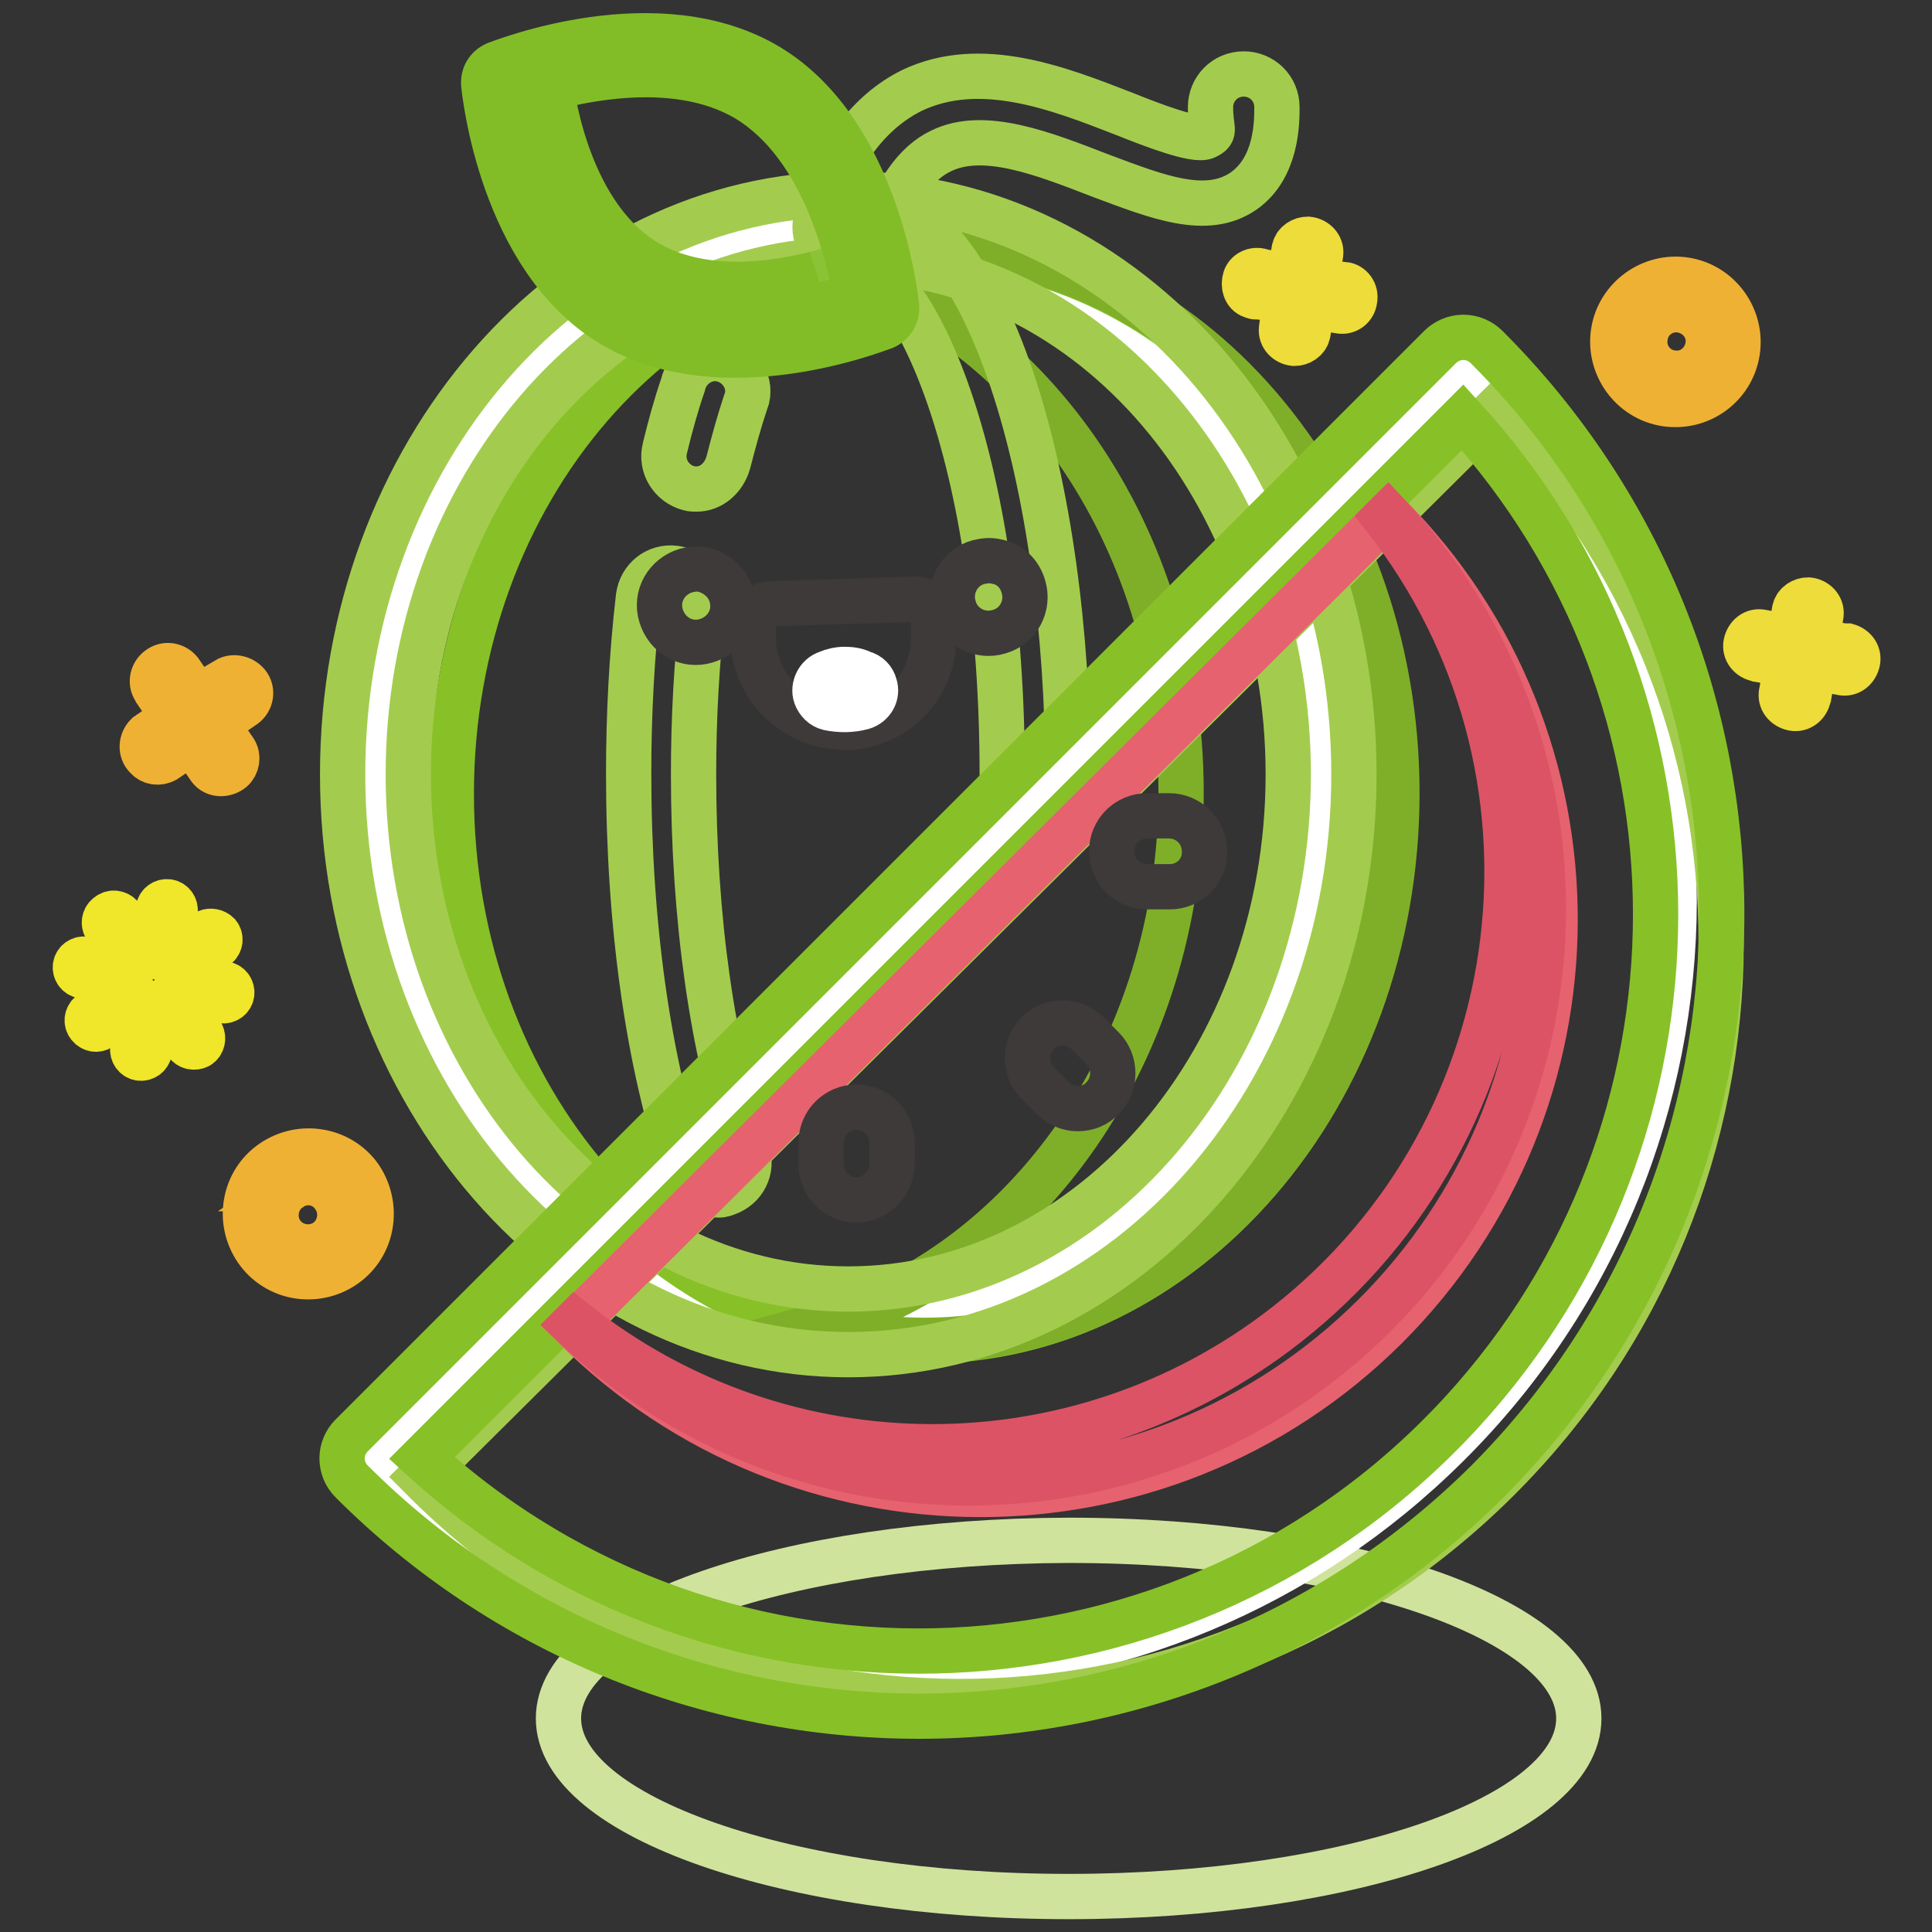<?xml version="1.0" encoding="utf-8"?>
<!-- Svg Vector Icons : http://www.onlinewebfonts.com/icon -->
<!DOCTYPE svg PUBLIC "-//W3C//DTD SVG 1.1//EN" "http://www.w3.org/Graphics/SVG/1.1/DTD/svg11.dtd">
<svg version="1.1" xmlns="http://www.w3.org/2000/svg" xmlns:xlink="http://www.w3.org/1999/xlink" x="0px" y="0px" viewBox="0 0 256 256" enable-background="new 0 0 256 256" xml:space="preserve">
<rect x="0" y="0" width="256" height="256" fill="#333333" stroke="none"/>
<g> <path stroke-width="6" fill-opacity="0" stroke="#d0e39d"  d="M74,227.7c0,13,30.3,23.6,67.6,23.6c37.3,0,67.6-10.5,67.6-23.6c0-13-30.3-23.6-67.6-23.6 C104.3,204.2,74,214.7,74,227.7L74,227.7z"/> <path stroke-width="6" fill-opacity="0" stroke="#ffffff"  d="M49.7,102.6c0,40.1,28,72.5,62.6,72.5c34.6,0,62.6-32.5,62.7-72.5c0,0,0,0,0,0c0-40.1-28-72.5-62.6-72.5 C77.8,30.1,49.7,62.6,49.7,102.6z"/> <path stroke-width="6" fill-opacity="0" stroke="#87c127"  d="M59.8,105.2c0,40.1,28,72.5,62.6,72.5c34.6,0,62.6-32.5,62.6-72.5l0,0c0-40.1-28-72.5-62.6-72.5 C87.9,32.6,59.8,65.1,59.8,105.2z"/> <path stroke-width="6" fill-opacity="0" stroke="#7faf29"  d="M122.5,32.6c-4.8,0-9.7,0.7-14.3,1.9c27.7,7.5,48.3,36.3,48.3,70.5s-20.6,63.1-48.3,70.7 c4.7,1.3,9.5,1.9,14.3,1.9c34.6,0,62.6-32.5,62.6-72.5C185.1,65.1,157.1,32.6,122.5,32.6z"/> <path stroke-width="6" fill-opacity="0" stroke="#a3cc4e"  d="M112.4,179.5c-36.9,0-67-34.5-67-76.9s30-76.9,67-76.9c37,0,67,34.5,67,76.9S149.3,179.5,112.4,179.5z  M112.4,34.4c-32.1,0-58.3,30.6-58.3,68.2s26.1,68.2,58.3,68.2c32.2,0,58.3-30.6,58.3-68.2S144.5,34.4,112.4,34.4L112.4,34.4z"/> <path stroke-width="6" fill-opacity="0" stroke="#a3cc4e"  d="M112.4,34.4c-2.4,0-4.3-2-4.3-4.4c0-0.4,0.1-0.9,0.2-1.3c2.7-8.4,6.9-13.9,12.5-16.7 c9.2-4.4,19.7-0.2,28.2,3.1c3.5,1.4,9.4,3.7,10.8,3c1.4-0.7,0.6-0.8,0.6-3.9c0-2.4,1.9-4.4,4.4-4.4c2.4,0,4.4,1.9,4.4,4.4 c0,2,0,8-4.4,11.1c-4.9,3.4-11.4,0.8-18.9-2c-7.5-2.9-15.5-6.1-21.2-3.3c-3.4,1.6-6.1,5.5-8,11.4C116,33.3,114.3,34.5,112.4,34.4z" /> <path stroke-width="6" fill-opacity="0" stroke="#a3cc4e"  d="M137.1,107c-2.4,0-4.3-1.9-4.3-4.3c0-42.3-11.9-68.2-20.4-68.2c-2.4,0-4.4-1.9-4.4-4.4 c0-2.4,1.9-4.4,4.4-4.4c18.9,0,29.1,39.6,29.1,76.9C141.5,105,139.5,107,137.1,107C137.1,107,137.1,107,137.1,107z M92.3,64.8 c-0.3,0-0.7,0-1-0.1c-2.3-0.6-3.8-2.9-3.2-5.3c0.7-2.9,1.5-5.8,2.4-8.4c0.5-2.3,2.8-3.9,5.1-3.4c2.3,0.5,3.9,2.8,3.4,5.1 c-0.1,0.3-0.2,0.6-0.3,0.9c-0.8,2.4-1.5,5-2.2,7.7C95.9,63.4,94.2,64.8,92.3,64.8z M94.9,158.3c-1.9,0-3.5-1.2-4.1-3 c-4.9-14.2-7.5-32.9-7.5-52.8c0-7.8,0.4-15.6,1.3-23.4c0.3-2.4,2.4-4.1,4.8-3.8c2.4,0.3,4.1,2.4,3.8,4.8l0,0 c-0.9,7.5-1.3,15-1.3,22.5c0,19,2.5,36.8,7.1,50c0.8,2.3-0.4,4.7-2.7,5.5C95.8,158.3,95.4,158.4,94.9,158.3L94.9,158.3z"/> <path stroke-width="6" fill-opacity="0" stroke="#ffffff"  d="M193.9,49.1c38.7,40.9,37,105.4-3.9,144.1c-39.3,37.3-100.9,37.2-140.2,0L193.9,49.1z"/> <path stroke-width="6" fill-opacity="0" stroke="#a3cc4e"  d="M198.8,53.7c39.2,39.5,39,103.3-0.5,142.5c-39.5,39.2-103.3,39-142.5-0.5l0,0L198.8,53.7z"/> <path stroke-width="6" fill-opacity="0" stroke="#87c127"  d="M121.8,227.4c-28.2,0-55.2-11.1-75.2-31.1c-1.7-1.7-1.7-4.4,0-6.1c0,0,0,0,0,0L190.8,46 c0.8-0.8,1.9-1.3,3.1-1.3c1.2,0,2.3,0.5,3.1,1.3c41.5,41.5,41.5,108.7,0.1,150.3C177.1,216.2,150,227.4,121.8,227.4z M55.9,193.2 c39.8,36.4,101.5,33.6,137.9-6.2c34.1-37.3,34.1-94.4,0-131.7L55.9,193.2z"/> <path stroke-width="6" fill-opacity="0" stroke="#e6626f"  d="M183.9,68.2c29.7,29.8,29.5,78-0.3,107.7c-29.8,29.6-78,29.5-107.7-0.3L183.9,68.2z"/> <path stroke-width="6" fill-opacity="0" stroke="#dc5365"  d="M183.9,68.2l-0.4,0.4c25.9,33.1,20.1,80.9-13,106.9c-27.7,21.7-66.7,21.6-94.3-0.3l-0.3,0.3 c30.5,29,78.6,27.8,107.6-2.6C211.4,143.6,211.5,97.7,183.9,68.2z"/> <path stroke-width="6" fill-opacity="0" stroke="#3e3a39"  d="M142.8,146.9c-1.2,0-2.4-0.5-3.3-1.4l-2-2c-1.8-1.8-1.8-4.8,0-6.6c1.8-1.8,4.8-1.8,6.6,0l0,0l2,2 c1.8,1.8,1.8,4.8,0,6.6C145.3,146.4,144.1,146.9,142.8,146.9L142.8,146.9z M155,117.5H152c-2.6,0-4.7-2.1-4.7-4.7 c0-2.6,2.1-4.7,4.7-4.7h2.9c2.6,0,4.7,2.1,4.7,4.7C159.7,115.4,157.6,117.5,155,117.5L155,117.5z M113.5,159 c-2.6,0-4.7-2.1-4.7-4.7v-2.9c0-2.6,2.1-4.7,4.7-4.7c2.6,0,4.7,2.1,4.7,4.7v2.9C118.1,156.9,116,159,113.5,159z M96.9,78.9 c0.8,2.6-0.7,5.2-3.3,6c-2.6,0.8-5.2-0.7-6-3.3c-0.8-2.6,0.7-5.2,3.3-6c0.8-0.2,1.6-0.3,2.4-0.1C95,76,96.4,77.2,96.9,78.9z  M135.6,77.7c0.8,2.6-0.7,5.3-3.2,6c-2.6,0.8-5.3-0.7-6-3.2c-0.8-2.6,0.7-5.3,3.2-6c0.8-0.2,1.6-0.3,2.4-0.1 C133.8,74.7,135.1,76,135.6,77.7z M109.4,96.1c-5.5-1.2-9.6-6-9.6-11.7v-2c0-1.3,1-2.4,2.3-2.4l19.2-0.6c1.3,0,2.4,1,2.4,2.3v2.3 c0.3,6.6-4.9,12.2-11.5,12.4C111.3,96.3,110.4,96.2,109.4,96.1z"/> <path stroke-width="6" fill-opacity="0" stroke="#ffffff"  d="M111.9,88.7c-0.8,0-1.6,0.2-2.3,0.5c-1.2,0.4-1.9,1.8-1.5,3c0.3,0.8,0.9,1.4,1.7,1.6c1.5,0.3,3,0.3,4.5-0.1 c1.3-0.4,2-1.7,1.6-2.9c-0.2-0.8-0.8-1.4-1.6-1.6C113.5,88.8,112.7,88.7,111.9,88.7z"/> <path stroke-width="6" fill-opacity="0" stroke="#eddc3a"  d="M178,37.8l-3.6-0.6l0.6-3.6c0.1-1-0.7-1.8-1.7-1.9c-0.8,0-1.6,0.5-1.8,1.3l-0.6,3.6l-3.6-0.6 c-0.9-0.4-2,0-2.3,0.9s0,2,0.9,2.3c0.3,0.1,0.5,0.2,0.8,0.1l3.6,0.6l-0.5,3.7c-0.1,1,0.7,1.8,1.7,1.9c0.8,0,1.6-0.5,1.8-1.3 l0.6-3.6l3.6,0.6c1,0.2,1.9-0.5,2-1.5c0,0,0,0,0,0c0.2-1-0.5-1.9-1.4-2C178,37.8,178,37.8,178,37.8L178,37.8z M244.3,85.6l-3.6-0.6 l0.6-3.6c0.1-1-0.7-1.8-1.7-1.9c-0.8,0-1.6,0.5-1.8,1.3l-0.6,3.6l-3.6-0.6c-1-0.3-1.9,0.3-2.2,1.3c-0.3,1,0.3,1.9,1.3,2.2 c0.1,0,0.2,0,0.4,0.1l3.6,0.6l-0.6,3.6c-0.3,1,0.3,1.9,1.3,2.2c1,0.3,1.9-0.3,2.2-1.3c0-0.1,0-0.2,0.1-0.4l0.6-3.6l3.6,0.6 c1,0.3,1.9-0.3,2.2-1.3c0.3-1-0.3-1.9-1.3-2.2C244.6,85.6,244.4,85.6,244.3,85.6z"/> <path stroke-width="6" fill-opacity="0" stroke="#efb134"  d="M220.7,53.5c-4.5-0.7-7.6-5-6.9-9.5c0.7-4.5,5-7.6,9.5-6.9c4.5,0.7,7.6,5,6.9,9.5 C229.5,51.1,225.3,54.2,220.7,53.5z M222.8,41.1c-2.3-0.4-4.5,1.2-4.8,3.5c-0.4,2.3,1.2,4.5,3.5,4.8c2.3,0.4,4.4-1.2,4.8-3.5 C226.7,43.6,225.1,41.5,222.8,41.1C222.8,41.1,222.8,41.1,222.8,41.1z M29.9,90.3l-3.5,2.4L24,89.2c-0.6-1-1.9-1.3-2.8-0.7 c-1,0.6-1.3,1.9-0.7,2.8c0,0.1,0.1,0.1,0.1,0.2l2.4,3.5l-3.5,2.4c-0.8,0.8-0.9,2.1-0.1,2.9c0.6,0.7,1.6,0.9,2.5,0.4l3.5-2.4 l2.4,3.5c0.7,0.9,2,0.9,2.9,0.2c0.7-0.6,0.9-1.7,0.4-2.5L28.7,96l3.5-2.4c1-0.6,1.3-1.9,0.7-2.8S31,89.5,30,90.1 C30,90.2,29.9,90.2,29.9,90.3L29.9,90.3z M45.6,167.7c-3.8,2.6-9,1.7-11.6-2.1c-2.6-3.8-1.7-9,2.1-11.6c3.8-2.6,9-1.7,11.6,2 C50.3,159.9,49.4,165.1,45.6,167.7z M38.4,157.5c-1.9,1.3-2.4,4-1.1,5.9c1.3,1.9,4,2.4,5.9,1.1c1.9-1.3,2.4-4,1.1-5.9 C43,156.6,40.4,156.1,38.4,157.5C38.5,157.5,38.4,157.5,38.4,157.5z"/> <path stroke-width="6" fill-opacity="0" stroke="#f0e62a"  d="M11.3,127.1c-0.6-0.1-1.2,0.3-1.3,0.9c0,0,0,0,0,0c-0.1,0.6,0.3,1.2,0.9,1.3l5.1,0.9 c0.6,0.1,1.2-0.3,1.3-0.9c0.1-0.6-0.3-1.2-0.9-1.3c0,0,0,0,0,0L11.3,127.1z M24.7,129.5c-0.6-0.1-1.2,0.3-1.3,0.9 c-0.1,0.6,0.3,1.2,0.9,1.3l5.1,0.9c0.6,0.1,1.2-0.3,1.3-0.9c0.1-0.6-0.3-1.2-0.9-1.3L24.7,129.5z M21.8,126.6 c0.3-0.2,0.5-0.4,0.5-0.7l0.9-5.1c0.1-0.6-0.3-1.2-0.9-1.3c-0.6-0.1-1.2,0.3-1.3,0.9c0,0,0,0,0,0l-1,5.1c-0.1,0.6,0.3,1.2,0.9,1.3 c0,0,0,0,0,0C21.2,126.9,21.5,126.9,21.8,126.6L21.8,126.6z M18.5,133.8l-0.9,5.1c-0.1,0.6,0.3,1.2,0.9,1.3 c0.6,0.1,1.2-0.3,1.3-0.9l0,0l0.9-5.1c0.1-0.6-0.3-1.2-0.9-1.3C19.2,132.7,18.6,133.2,18.5,133.8z M17.8,131.7 c-0.4-0.5-1-0.6-1.6-0.3l-4.2,2.9c-0.5,0.4-0.6,1.1-0.2,1.6c0.4,0.5,1,0.6,1.5,0.3l4.1-2.9C17.9,132.9,18.1,132.2,17.8,131.7 L17.8,131.7z M27.4,123.5l-4.2,3c-0.5,0.4-0.6,1.1-0.2,1.6c0.4,0.5,1,0.6,1.5,0.3l4.2-3c0.5-0.4,0.6-1.1,0.2-1.6 C28.5,123.4,27.9,123.3,27.4,123.5L27.4,123.5z M14.3,121.3c-0.5,0.4-0.6,1-0.3,1.6L17,127c0.4,0.5,1.1,0.6,1.6,0.2 c0.5-0.4,0.6-1,0.3-1.5l-2.9-4.3C15.6,121,14.9,120.8,14.3,121.3L14.3,121.3z M22.1,132.4c-0.5,0.4-0.6,1-0.3,1.6l2.9,4.2 c0.3,0.5,1,0.7,1.6,0.4c0.5-0.3,0.7-1,0.4-1.6c0,0,0-0.1-0.1-0.1l-2.9-4.2C23.3,132.2,22.6,132.1,22.1,132.4 C22.1,132.4,22.1,132.4,22.1,132.4L22.1,132.4z"/> <path stroke-width="6" fill-opacity="0" stroke="#ffffff"  d="M82.5,40.8c13.7,8.2,33.8,0.1,33.8,0.1s-2-21.6-15.8-29.8c-13.7-8.3-33.8-0.2-33.8-0.2S68.8,32.5,82.5,40.8 z"/> <path stroke-width="6" fill-opacity="0" stroke="#8cc336"  d="M85.5,34.8c11,6.7,27.2,0,27.2,0s-1.7-17.3-12.7-24c-11-6.7-27.2,0-27.2,0S74.5,28.2,85.5,34.8z"/> <path stroke-width="6" fill-opacity="0" stroke="#82bd27"  d="M72.9,10.7c0,0,1.7,17.4,12.7,24c7.3,4.4,16.8,3,22.4,1.6c-1.2,0.5-16.6,6.3-27.1-0.1 c-11.1-6.6-12.8-24-12.8-24C69.7,11.7,71.3,11.2,72.9,10.7z"/> <path stroke-width="6" fill-opacity="0" stroke="#82bd27"  d="M64.1,11.2C64,10,64.6,9,65.7,8.5c0.9-0.3,21.4-8.5,36.1,0.3c14.6,8.8,16.9,30.9,17,31.8 c0.1,1.1-0.5,2.2-1.6,2.7c-0.9,0.3-21.4,8.5-36.1-0.3S64.2,12.1,64.1,11.2z M99.1,13.2C89,7.1,74.7,11,69.6,12.6 c0.9,5.3,4.1,19.8,14.3,25.9c10.2,6.1,24.4,2.3,29.5,0.6C112.4,33.8,109.2,19.4,99.1,13.2L99.1,13.2z"/></g>
</svg>